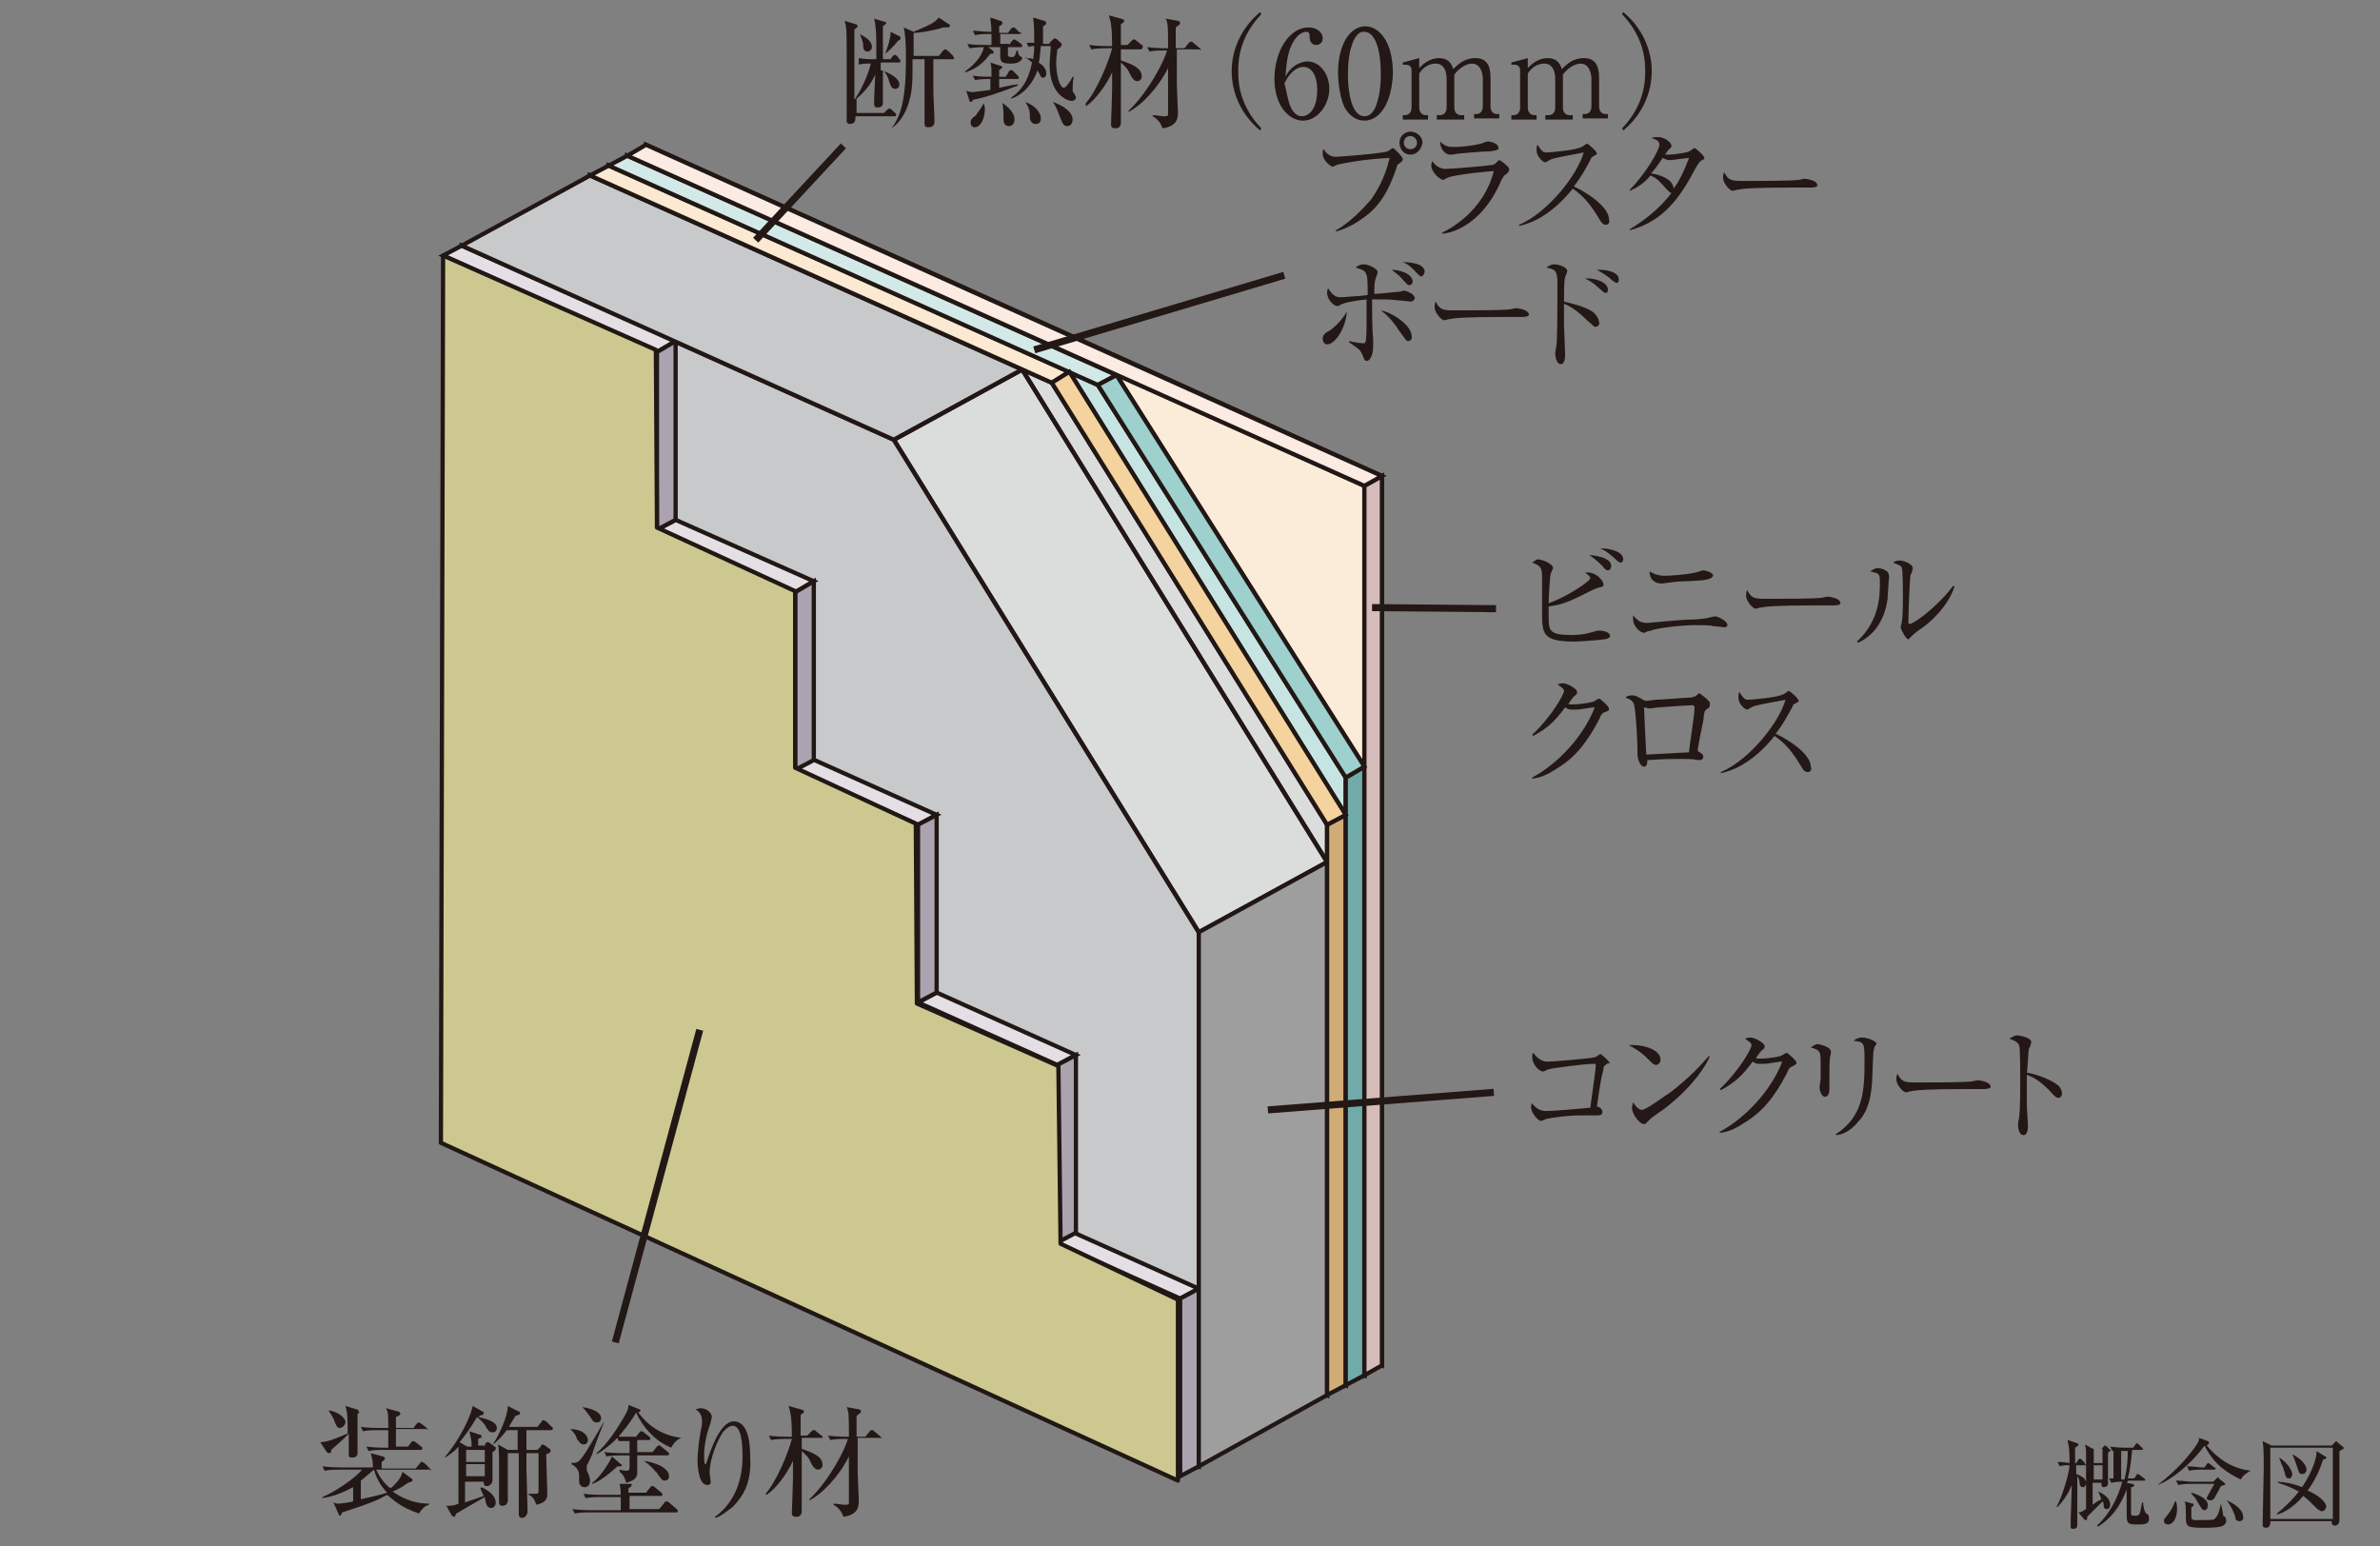 <?xml version="1.0" encoding="utf-8"?>
<!-- Generator: Adobe Illustrator 26.5.0, SVG Export Plug-In . SVG Version: 6.00 Build 0)  -->
<svg version="1.1" xmlns="http://www.w3.org/2000/svg" xmlns:xlink="http://www.w3.org/1999/xlink" x="0px" y="0px"
	 viewBox="0 0 217 141" style="enable-background:new 0 0 217 141;" xml:space="preserve">
<rect x="0" y="0" width="217" height="141" fill="#808080" stroke="none"/>
<style type="text/css">
	.st0{fill:#E99213;}
	.st1{fill:#9E9FA0;}
	.st2{fill:none;stroke:#211714;stroke-width:0.445;}
	.st3{fill:#DBDCDC;}
	.st4{fill:#231815;}
	.st5{fill:none;stroke:#211714;stroke-width:0.4;}
	.st6{fill:#51656F;}
	.st7{fill:#FFFFFF;}
	.st8{fill:#FDFADA;}
	.st9{fill:none;stroke:#211714;stroke-width:0.683;}
	.st10{fill:#211714;}
	.st11{fill:none;stroke:#231815;stroke-width:0.547;}
	.st12{fill:#FFFFFF;stroke:#211714;stroke-width:0.683;}
	.st13{fill:#E4E1D9;}
	.st14{clip-path:url(#SVGID_00000103244956165096156760000009387081464298306729_);}
	.st15{clip-path:url(#SVGID_00000090980572228322121050000014656367455028472753_);}
	.st16{clip-path:url(#SVGID_00000135673135398173845200000008362770682134048679_);fill:none;stroke:#9E9FA0;stroke-width:0.145;}
	.st17{clip-path:url(#SVGID_00000181073189259634568120000006844644030367215792_);}
	.st18{clip-path:url(#SVGID_00000050655383448896145520000004149370447620906679_);fill:none;stroke:#9E9FA0;stroke-width:0.145;}
	.st19{clip-path:url(#SVGID_00000060014937152096654530000009484842307477788329_);}
	.st20{clip-path:url(#SVGID_00000081629334712366136830000005870716416852374444_);fill:none;stroke:#9E9FA0;stroke-width:0.145;}
	.st21{clip-path:url(#SVGID_00000035499460019430884530000007052081109108205443_);}
	.st22{clip-path:url(#SVGID_00000016054041191721804470000016485505811168250047_);fill:none;stroke:#9E9FA0;stroke-width:0.145;}
	.st23{clip-path:url(#SVGID_00000029006996209141189490000012694921641590858418_);}
	.st24{clip-path:url(#SVGID_00000181798341221868851180000008324604642314769816_);fill:none;stroke:#9E9FA0;stroke-width:0.145;}
	.st25{clip-path:url(#SVGID_00000162354283601737920000000009954789286063131829_);}
	.st26{clip-path:url(#SVGID_00000007418617092770224900000014266246499118977941_);fill:none;stroke:#9E9FA0;stroke-width:0.145;}
	.st27{fill:none;stroke:#211714;stroke-width:0.326;}
	.st28{fill:#A34D24;}
	.st29{fill:#C6B887;}
	.st30{fill:none;stroke:#231815;stroke-width:0.572;}
	.st31{fill:none;stroke:#211714;stroke-width:0.488;}
	.st32{fill:#E0C5B7;}
	.st33{fill:none;stroke:#FFFFFF;stroke-width:2.745;stroke-linejoin:round;}
	.st34{fill:#FBEBD9;}
	.st35{fill:none;stroke:#211714;stroke-width:0.387;}
	.st36{fill:#C6E4E2;}
	.st37{fill:#C8C9CA;}
	.st38{fill:#E3DFE5;}
	.st39{fill:#ABA3AF;}
	.st40{fill:none;}
	.st41{fill:#9E9E9F;}
	.st42{fill:#FBE9D1;}
	.st43{fill:#D2E9E7;}
	.st44{fill:#D2AC76;}
	.st45{fill:#70AAA9;}
	.st46{fill:#D5BBBA;}
	.st47{fill:#F5D39E;}
	.st48{fill:#9ED0CE;}
	.st49{fill:#FCEBE2;}
	.st50{fill:none;stroke:#231815;stroke-width:0.644;}
	.st51{fill:none;stroke:#231815;stroke-width:0.456;}
	.st52{fill:#CDC890;stroke:#211714;stroke-width:0.387;stroke-linecap:round;stroke-linejoin:round;}
</style>
<g id="レイヤー_1">
</g>
<g id="レイヤー_2">
</g>
<g id="レイヤー_3">
</g>
<g id="レイヤー_4">
	<g>
		<g>
			<g>
				<path class="st4" d="M190.1,133.6h-0.8v0.8c0.2,0.1,0.9,0.3,0.9,0.8c0,0.2-0.1,0.4-0.3,0.4c-0.2,0-0.3-0.2-0.3-0.5
					c0-0.1-0.1-0.4-0.2-0.5c0,0.7,0,3.8,0,4.4c0,0.2,0,0.4-0.4,0.4c-0.2,0-0.2-0.1-0.2-0.2c0-0.1,0-0.4,0-0.6c0-0.5,0.1-2.7,0.1-3.2
					c-0.2,0.5-0.6,1.3-1.3,2l-0.1,0c0.5-0.9,1.1-2.8,1.2-3.8c-0.5,0-0.6,0-0.9,0.1l-0.2-0.4c0.2,0,0.5,0,1.1,0.1
					c0-1.4-0.1-1.7-0.2-2.1l0.9,0.3c0.1,0,0.1,0.1,0.1,0.1c0,0.1,0,0.1-0.3,0.3v1.4h0.1l0.2-0.3c0.1-0.1,0.1-0.1,0.1-0.1
					c0.1,0,0.1,0,0.2,0.1l0.2,0.2c0.1,0.1,0.1,0.1,0.1,0.2C190.3,133.6,190.2,133.6,190.1,133.6z M192.4,132.3c0,0-0.2,0.1-0.2,0.2
					c0,0.3,0,1,0,1.4c0,0.2,0,1.2,0,1.4c0,0.2-0.2,0.3-0.4,0.3c-0.2,0-0.2-0.2-0.2-0.3v-0.1h-0.8v0.2c0,0.9,0,1,0,1.8
					c0.4-0.3,0.6-0.4,0.8-0.5c-0.1-0.3-0.2-0.5-0.3-0.7l0,0c0.5,0.2,1.1,0.6,1.1,1.2c0,0.2-0.1,0.4-0.3,0.4c-0.2,0-0.3-0.1-0.3-0.4
					c0-0.1,0-0.2-0.1-0.3c-0.2,0.2-1,1-1.4,1.4c0,0.2,0,0.3-0.1,0.3c-0.1,0-0.1,0-0.2-0.1l-0.5-0.6c0.3,0,0.3-0.1,0.7-0.3
					c0-0.8,0-4.7,0-5.2c0-0.1,0-0.3-0.1-0.7l0.7,0.4h0.8l0.2-0.2c0.1-0.1,0.1-0.1,0.1-0.1s0.1,0,0.2,0.1l0.3,0.3
					c0,0,0.1,0.1,0.1,0.1C192.5,132.2,192.5,132.2,192.4,132.3z M191.7,132.1h-0.8v1.3h0.8V132.1z M191.7,133.6h-0.8v1.3h0.8V133.6z
					 M195.7,138.9c-0.2,0.1-0.4,0.1-0.8,0.1c-1,0-1-0.1-1-1.2c0-0.3,0-1.5,0-2c-0.9,2.4-2.2,3.1-2.6,3.4l-0.1-0.1
					c1.1-1,1.9-2.5,2.3-4c-0.1,0-0.6,0-1,0.1l-0.2-0.4c0.2,0,0.3,0,0.4,0v-2.5c0,0-0.1,0-0.1,0l-0.2-0.4c0.6,0.1,1.3,0.1,1.4,0.1
					h0.7l0.2-0.3c0.1-0.1,0.1-0.1,0.1-0.1c0.1,0,0.1,0,0.2,0.1l0.3,0.3c0,0,0.1,0.1,0.1,0.1c0,0.1-0.1,0.1-0.1,0.1h-0.9
					c-0.1,1.1-0.2,1.9-0.4,2.6h0.6l0.2-0.3c0-0.1,0.1-0.1,0.1-0.1s0.1,0,0.2,0.1l0.4,0.3c0.1,0.1,0.1,0.1,0.1,0.1
					c0,0.1,0,0.1-0.1,0.1h-1.5c0,0.1,0,0.1-0.1,0.2l0.5,0.1c0.1,0,0.2,0.1,0.2,0.1c0,0.1-0.1,0.2-0.3,0.2c0,1.1,0,2.1,0,2.4
					c0,0.2,0.1,0.2,0.3,0.2c0.5,0,0.5,0,0.7-1.2l0.1,0c0,0.2,0.1,0.9,0.3,1c0.1,0.1,0.2,0.1,0.2,0.2
					C196,138.6,195.9,138.8,195.7,138.9z M193.8,132.3c-0.1,0-0.3,0-0.4,0v2.6h0.3c0.1-0.4,0.3-1.2,0.3-2.6H193.8z"/>
				<path class="st4" d="M204.3,134.9c-1.2-0.6-2.4-1.3-3.3-3.1c-1.2,1.7-3.1,3.2-4.3,3.6l0,0c0.7-0.5,2.4-1.9,3.6-3.7
					c0.2-0.3,0.2-0.4,0.2-0.6l0.8,0.3c0.1,0,0.1,0.1,0.1,0.2c0,0.1-0.1,0.1-0.2,0.2c1,1.2,2.3,2.1,4,2.3v0
					C204.9,134.3,204.6,134.4,204.3,134.9z M197.7,139c-0.2,0-0.4-0.1-0.4-0.3c0-0.2,0.1-0.3,0.2-0.4c0.4-0.5,0.6-0.8,0.8-1.4h0.1
					c0.1,0.3,0.1,0.5,0.1,0.8C198.4,139,197.7,139,197.7,139z M202.5,135.5c-0.1,0.2-0.5,0.9-0.6,1.1c-0.1,0.1-0.2,0.2-0.3,0.2
					c-0.1,0-0.4,0-0.4-0.2c0-0.1,0.6-1.1,0.7-1.3h-2.2c-0.2,0-0.6,0-1.1,0.1l-0.2-0.4c0.6,0,1.1,0.1,1.4,0.1h2l0.3-0.3
					c0,0,0.1-0.1,0.1-0.1c0,0,0.1,0,0.1,0.1l0.5,0.4c0,0,0.1,0.1,0.1,0.1C202.9,135.4,202.8,135.4,202.5,135.5z M202.7,139.1
					c-0.3,0.2-1.3,0.2-1.8,0.2c-1.5,0-1.6-0.1-1.6-1c0-0.7,0-1.1-0.1-1.4l0.7,0.2c0.1,0,0.1,0,0.1,0.1c0,0,0,0.2-0.2,0.2
					c0,0.1,0,0.7,0,0.7c0,0.4,0,0.5,0.4,0.5c1.6,0,1.7,0,1.8-0.2c0.2-0.2,0.3-0.4,0.5-1.3h0c0.2,0.9,0.2,1,0.2,1.1
					c0,0,0.1,0.1,0.2,0.1c0,0,0,0,0,0.1C203.1,138.7,202.9,139,202.7,139.1z M201.9,134h-1.2c-0.2,0-0.7,0-1.1,0.1l-0.2-0.4
					c0.6,0,1.1,0.1,1.4,0.1h0.2l0.2-0.3c0.1-0.1,0.1-0.1,0.1-0.1c0.1,0,0.1,0,0.2,0.1l0.4,0.3c0.1,0,0.1,0.1,0.1,0.1
					C202,134,201.9,134,201.9,134z M201,137.7c-0.2,0-0.3-0.2-0.6-0.7c-0.2-0.4-0.4-0.6-0.6-0.8l0-0.1c0.4,0.1,1.5,0.5,1.5,1.1
					C201.3,137.5,201.2,137.7,201,137.7z M204.2,138.7c-0.3,0-0.4-0.2-0.4-0.4c0-0.1-0.4-1.1-0.8-1.5l0,0c1,0.4,1.5,1,1.5,1.4
					C204.6,138.4,204.5,138.7,204.2,138.7z"/>
				<path class="st4" d="M212.6,131.8l0.3-0.3c0,0,0.1-0.1,0.1-0.1c0,0,0.1,0,0.1,0.1l0.5,0.4c0,0,0.1,0.1,0.1,0.1
					c0,0.1,0,0.1-0.4,0.3c0,0.5,0,3.1,0,3.1c0,0.8,0,3,0,3.2c0,0.5-0.4,0.5-0.4,0.5c-0.3,0-0.3-0.2-0.3-0.4H207c0,0.2,0,0.6-0.4,0.6
					c-0.2,0-0.3-0.1-0.3-0.2c0-0.8,0.1-4.5,0.1-5.2c0-1.1,0-1.9-0.1-2.5l0.8,0.4H212.6z M207,132v6.5h5.7V132H207z M212,132.8
					c0.1,0,0.1,0.1,0.1,0.1c0,0.1-0.2,0.2-0.3,0.2c-0.3,1-0.8,2-1.4,2.8c0.9,0.4,1.7,1,1.7,1.5c0,0-0.1,0.4-0.4,0.4
					c-0.1,0-0.2-0.1-0.4-0.2c-0.8-0.8-0.9-0.9-1.3-1.2c-1,1.2-2,1.6-2.4,1.7l0-0.1c1-0.8,1.6-1.5,2-2c-0.7-0.4-1.3-0.6-1.9-0.8v-0.1
					c1.3,0.1,1.9,0.4,2.2,0.5c1-1.5,1.4-2.9,1.3-3.3L212,132.8z M207.8,132.9c1,0.6,1.2,1.4,1.2,1.5c0,0.2-0.1,0.4-0.3,0.4
					c-0.3,0-0.3-0.2-0.5-0.9C208.1,133.7,207.9,133.2,207.8,132.9L207.8,132.9z M209,132.6c1,0.5,1.3,1.1,1.3,1.4c0,0,0,0.4-0.4,0.4
					c-0.3,0-0.3-0.2-0.4-0.5C209.4,133.7,209.3,133.2,209,132.6L209,132.6z"/>
			</g>
		</g>
		<g>
			<g>
				<polygon class="st34" points="104.4,35.3 57.2,14.2 57.2,95.2 124.4,125.4 124.4,75.5 124.4,66.5 124.4,44.3 				"/>
				<polygon class="st35" points="104.4,35.3 57.2,14.2 57.2,95.2 124.4,125.4 124.4,75.5 124.4,66.5 124.4,44.3 				"/>
				<polygon class="st36" points="100.1,35.1 55.5,15.1 55.5,96.2 122.7,126.3 122.7,70.9 				"/>
				<polygon class="st35" points="100.1,35.1 55.5,15.1 55.5,96.2 122.7,126.3 122.7,70.9 				"/>
				<polygon class="st35" points="106.1,34.4 58.9,13.2 58.9,94.3 126,124.5 126,74.6 126,65.6 126,43.4 				"/>
				<polygon class="st35" points="97.5,33.9 55.5,15.1 55.5,96.2 122.7,126.3 122.7,74.3 				"/>
				<polygon class="st35" points="101.8,34.2 57.2,14.2 57.2,95.2 124.4,125.4 124.4,69.9 				"/>
				<polygon class="st3" points="95.9,34.9 53.8,16 53.8,97.1 121,127.2 121,75.2 				"/>
				<polygon class="st35" points="95.9,34.9 53.8,16 53.8,97.1 121,127.2 121,75.2 				"/>
				<polygon class="st35" points="93.2,33.7 53.8,16 53.8,97.1 121,127.2 121,78.6 				"/>
				<polygon class="st37" points="81.5,40.1 42.1,22.4 42.1,103.5 109.3,133.7 109.3,85 				"/>
				<polygon class="st35" points="81.5,40.1 42.1,22.4 42.1,103.5 109.3,133.7 109.3,85 				"/>
				<polygon class="st38" points="107.6,118.4 109.3,117.5 96.6,111.8 94.9,112.7 				"/>
				<polygon class="st35" points="107.6,118.4 109.3,117.5 96.6,111.8 94.9,112.7 				"/>
				<polygon class="st39" points="109.3,117.5 109.3,133.7 107.6,134.6 107.6,118.4 				"/>
				<polygon class="st35" points="109.3,117.5 109.3,133.7 107.6,134.6 107.6,118.4 				"/>
				<polygon class="st38" points="96.4,97.1 98.1,96.2 85.4,90.5 83.7,91.4 				"/>
				<polygon class="st35" points="96.4,97.1 98.1,96.2 85.4,90.5 83.7,91.4 				"/>
				<polygon class="st39" points="98.1,96.2 98.1,112.4 96.4,113.3 96.4,97.1 				"/>
				<polygon class="st35" points="98.1,96.2 98.1,112.4 96.4,113.3 96.4,97.1 				"/>
				<polygon class="st38" points="83.7,75.2 85.4,74.3 72.7,68.6 71.1,69.5 				"/>
				<polygon class="st35" points="83.7,75.2 85.4,74.3 72.7,68.6 71.1,69.5 				"/>
				<polygon class="st39" points="85.4,74.3 85.4,90.5 83.7,91.4 83.7,75.2 				"/>
				<polygon class="st35" points="85.4,74.3 85.4,90.5 83.7,91.4 83.7,75.2 				"/>
				<polygon class="st38" points="59.9,32.1 61.6,31.1 42.1,22.4 40.4,23.3 				"/>
				<polygon class="st35" points="59.9,32.1 61.6,31.1 42.1,22.4 40.4,23.3 				"/>
				<polygon class="st38" points="72.5,54 74.2,53 61.6,47.4 59.9,48.3 				"/>
				<polygon class="st35" points="72.5,54 74.2,53 61.6,47.4 59.9,48.3 				"/>
				<polygon class="st39" points="61.6,31.1 61.6,47.4 59.9,48.3 59.9,32.1 				"/>
				<polygon class="st35" points="61.6,31.1 61.6,47.4 59.9,48.3 59.9,32.1 				"/>
				<polygon class="st39" points="74.2,53 74.2,69.3 72.5,70.2 72.5,54 				"/>
				<polygon class="st35" points="74.2,53 74.2,69.3 72.5,70.2 72.5,54 				"/>
				<polygon class="st37" points="81.5,40.1 93.2,33.7 53.8,16 42.1,22.4 				"/>
				<polygon class="st35" points="81.5,40.1 93.2,33.7 53.8,16 42.1,22.4 				"/>
				<g>
					<polygon class="st40" points="81.5,40.1 109.3,85 121,78.6 93.2,33.7 					"/>
				</g>
				<polygon class="st35" points="121,78.6 93.2,33.7 81.5,40.1 109.3,85 				"/>
				<polygon class="st41" points="121,127.2 121,78.6 109.3,85 109.3,133.7 				"/>
				<polygon class="st35" points="121,127.2 121,78.6 109.3,85 109.3,133.7 				"/>
				<polygon class="st42" points="95.9,34.9 97.5,33.9 55.5,15.1 53.8,16 				"/>
				<polygon class="st35" points="95.9,34.9 97.5,33.9 55.5,15.1 53.8,16 				"/>
				<polygon class="st43" points="100.1,35.1 101.8,34.2 57.2,14.2 55.5,15.1 				"/>
				<polygon class="st35" points="100.1,35.1 101.8,34.2 57.2,14.2 55.5,15.1 				"/>
				<polygon class="st44" points="122.7,74.3 122.7,126.3 121,127.2 121,75.2 				"/>
				<polygon class="st35" points="122.7,74.3 122.7,126.3 121,127.2 121,75.2 				"/>
				<polygon class="st45" points="124.4,69.9 124.4,125.4 122.7,126.3 122.7,70.9 				"/>
				<polygon class="st35" points="124.4,69.9 124.4,125.4 122.7,126.3 122.7,70.9 				"/>
				<polygon class="st46" points="126,43.4 126,124.5 124.4,125.4 124.4,44.3 				"/>
				<polygon class="st35" points="126,43.4 126,124.5 124.4,125.4 124.4,44.3 				"/>
				<polygon class="st47" points="121,75.2 122.7,74.3 97.5,33.9 95.9,34.9 				"/>
				<polygon class="st35" points="121,75.2 122.7,74.3 97.5,33.9 95.9,34.9 				"/>
				<polygon class="st48" points="122.7,70.9 124.4,69.9 101.8,34.2 100.1,35.1 				"/>
				<polygon class="st35" points="122.7,70.9 124.4,69.9 101.8,34.2 100.1,35.1 				"/>
				<polygon class="st49" points="124.4,44.3 126,43.4 58.9,13.2 57.2,14.2 				"/>
				<polygon class="st35" points="124.4,44.3 126,43.4 58.9,13.2 57.2,14.2 				"/>
				<line class="st50" x1="136.4" y1="55.5" x2="125.1" y2="55.4"/>
				<line class="st50" x1="94.3" y1="31.9" x2="117.1" y2="25.1"/>
				<line class="st50" x1="68.9" y1="21.9" x2="76.9" y2="13.3"/>
				<line class="st50" x1="115.6" y1="101.2" x2="136.2" y2="99.6"/>
			</g>
			<g>
				<g>
					<path class="st4" d="M78.3,5.3c0.6,0.1,0.9,0.1,1.6,0.1c0-0.2,0-0.6,0-1.2c0-0.8,0-1.7-0.2-2.5l1,0.3c0.1,0,0.1,0.1,0.1,0.1
						c0,0.1-0.2,0.2-0.3,0.3c0,0.2,0,0.6,0,1.1c0,0.8,0,1.2,0,1.9h0.7l0.2-0.3c0,0,0.1-0.1,0.2-0.1c0.1,0,0.1,0.1,0.2,0.1L82,5.4
						c0.1,0,0.1,0.1,0.1,0.2c0,0.1-0.1,0.1-0.2,0.1h-1.6v0.7C81.3,6.7,82,7.2,82,7.7c0,0.3-0.2,0.4-0.4,0.4c-0.3,0-0.4-0.3-0.5-0.6
						c-0.2-0.7-0.4-0.9-0.6-1.1c0,0.6,0,2.5,0,3c0,0.3-0.2,0.4-0.5,0.4c-0.2,0-0.3-0.1-0.3-0.3c0-0.1,0-0.4,0-0.4
						c0-0.4,0.1-2,0.1-2.3c-0.4,0.9-0.9,1.5-1.7,2.2l0,0l0,1.3h2.5l0.3-0.3c0.1-0.1,0.1-0.1,0.2-0.1c0.1,0,0.2,0.1,0.2,0.1l0.3,0.3
						c0.1,0,0.1,0.1,0.1,0.2c0,0.1-0.1,0.1-0.2,0.1h-3.5c0,0.3,0,0.7-0.5,0.7c-0.3,0-0.3-0.2-0.3-0.3c0-0.1,0-0.5,0-0.6
						c0-2,0-3.6,0-4.5c0-3.3,0-3.4-0.2-4l1,0.3c0.1,0,0.2,0.1,0.2,0.2c0,0.1-0.1,0.1-0.3,0.3c0,0.6,0,3.3,0,3.9c0,0.1,0,0.3,0,2.5
						c0.6-0.8,1.3-2.4,1.5-3.3c-0.6,0-0.8,0-1.1,0.1L78.3,5.3z M78.4,3.1c0.5,0.3,1.1,0.6,1.1,1.2c0,0.2-0.2,0.4-0.4,0.4
						c-0.4,0-0.4-0.4-0.4-0.6C78.7,3.8,78.5,3.4,78.4,3.1L78.4,3.1z M82,3.3c0.1,0,0.1,0.1,0.1,0.2c0,0.1-0.1,0.2-0.2,0.2
						c-0.5,0.6-0.8,0.9-1.2,1.2l0,0c0.2-0.5,0.4-1.1,0.4-1.3c0.1-0.2,0.1-0.5,0.1-0.7L82,3.3z M86.5,2.2c0.1,0,0.1,0.1,0.1,0.2
						c0,0.1-0.1,0.1-0.6,0.1c-0.9,0.3-2.2,0.5-2.7,0.5c0,0.3,0,1.8,0,2.1h2.3L86,4.6c0.1-0.1,0.1-0.1,0.2-0.1c0.1,0,0.1,0.1,0.2,0.1
						l0.5,0.5C86.9,5.2,87,5.2,87,5.3c0,0.1-0.1,0.1-0.2,0.1h-1.7c0,0.5,0,2.6,0,3c0.1,2.3,0.1,2.4,0.1,2.6c0,0.4-0.1,0.6-0.6,0.6
						c-0.3,0-0.3-0.2-0.3-0.3c0-0.4,0-2.4,0-2.9c0-0.3,0-2.6,0-3h-1.1c0,1.9,0,2.1-0.1,2.9c-0.2,1.3-0.7,2.6-1.8,3.4l0,0
						c0.6-0.9,1.3-1.9,1.3-6.3c0-0.9,0-2-0.2-2.9l0.9,0.4c1.4-0.6,1.9-0.8,2.3-1.3L86.5,2.2z"/>
					<path class="st4" d="M92,4.1l0.3-0.4c0.1-0.1,0.1-0.1,0.2-0.1c0.1,0,0.1,0.1,0.2,0.1L93.1,4c0.1,0.1,0.1,0.1,0.1,0.2
						c0,0.1-0.1,0.1-0.2,0.1h-1.1c0,0.2,0,0.7,0,0.7c0,0.2,0.2,0.2,0.3,0.2c0.3,0,0.3,0,0.5-0.6h0.1c0,0.2,0.1,0.5,0.2,0.5
						c0.1,0.1,0.2,0.1,0.2,0.2c0,0.1-0.2,0.5-1,0.5c-0.9,0-1-0.2-1-0.7V4.3h-1.1l0.4,0.3c0,0,0.1,0.1,0.1,0.2c0,0.1-0.1,0.1-0.3,0.1
						c-0.4,0.5-1,1.3-2.3,1.7L88,6.5c0.3-0.2,1.5-1.1,1.7-2.2c-0.2,0-0.8,0-1.3,0.1L88.2,4c0.6,0.1,1.1,0.1,1.7,0.1h0.5V3.1h-0.2
						c-0.2,0-0.8,0-1.3,0.1l-0.2-0.4c0.4,0,0.9,0.1,1.7,0.1c0-0.6-0.1-0.9-0.1-1.3l0.9,0.3c0.1,0,0.2,0.1,0.2,0.2s-0.1,0.2-0.3,0.3
						v0.6h0.8l0.3-0.4c0,0,0.1-0.1,0.2-0.1c0.1,0,0.2,0.1,0.2,0.1l0.4,0.4C93,2.9,93.1,2.9,93.1,3c0,0.1-0.1,0.1-0.2,0.1h-1.7v0.9
						H92z M90.2,7.2c-0.2,0-0.8,0-1.3,0.1l-0.2-0.4c0.7,0.1,1.2,0.1,1.7,0.1c0-0.8,0-1-0.1-1.3l0.9,0.3c0.1,0,0.2,0.1,0.2,0.1
						c0,0,0,0.1-0.3,0.3v0.6h0.6L92,6.5c0-0.1,0.1-0.1,0.2-0.1c0.1,0,0.1,0,0.2,0.1l0.4,0.4c0,0,0.1,0.1,0.1,0.2
						c0,0.1-0.1,0.1-0.2,0.1h-1.6V8c1-0.2,1.4-0.3,1.7-0.3l0,0.1c-1.8,0.7-3,1.1-4.1,1.3c0,0.1-0.1,0.2-0.2,0.2
						c-0.1,0-0.1-0.1-0.1-0.1l-0.3-0.9c0.2,0,0.3,0.1,0.5,0.1c0.2,0,0.9-0.1,1.7-0.2V7.2H90.2z M89.7,9.4c0,0.1,0.1,0.3,0.1,0.5
						c0,0.9-0.4,1.7-0.9,1.7c-0.3,0-0.4-0.2-0.4-0.4c0-0.3,0.1-0.4,0.5-0.7C89,10.4,89.4,10,89.7,9.4L89.7,9.4z M91.4,9.4
						c1.1,0.7,1.1,1.4,1.1,1.5c0,0.2-0.1,0.6-0.5,0.6c-0.5,0-0.5-0.5-0.5-0.6C91.5,10.2,91.5,10.1,91.4,9.4L91.4,9.4z M95.7,3.9
						L96,3.6c0,0,0.1-0.1,0.2-0.1c0.1,0,0.1,0.1,0.2,0.1l0.3,0.3c0.1,0,0.1,0.1,0.1,0.2c0,0.1-0.1,0.2-0.4,0.4
						c0,0.3-0.1,0.6-0.1,1.2C96.3,6.8,96.6,8,97,8c0.2,0,0.6-0.6,0.8-1l0.1,0c-0.1,0.4-0.1,1.1-0.1,1.2c0,0.1,0,0.2,0.2,0.4
						c0,0.1,0.1,0.2,0.1,0.3c0,0.1-0.1,0.3-0.4,0.3c-0.3,0-2-0.5-2-3.3c0-0.6,0.1-1.1,0.1-1.7h-0.9c-0.1,0.9-0.1,1.3-0.2,1.5
						c0.3,0.2,0.7,0.5,0.7,1c0,0.3-0.2,0.4-0.3,0.4c-0.1,0-0.2-0.1-0.3-0.3c0-0.1-0.2-0.3-0.2-0.4c-0.1,0.3-0.7,2-2.4,2.6l0-0.1
						c1.3-0.9,1.7-2.2,1.9-3.2c-0.2-0.2-0.4-0.3-0.6-0.5V5.3c0.3,0,0.5,0,0.7,0.1c0-0.2,0.1-0.6,0.1-1.2c-0.2,0-0.4,0-0.5,0.1
						l-0.2-0.4c0.2,0,0.3,0,0.7,0c0-0.7,0-1.6-0.1-2.3l1,0.3c0.1,0,0.2,0.1,0.2,0.2c0,0.1-0.1,0.2-0.3,0.3c0,0.5,0,0.9,0,1.6h0.3
						H95.7z M93.5,9.3c0.8,0.3,1.4,0.9,1.4,1.5c0,0.4-0.2,0.5-0.5,0.5c-0.2,0-0.4-0.1-0.5-0.5C93.9,10.1,93.9,10,93.5,9.3L93.5,9.3z
						 M96,9.3c0.9,0.3,1.8,0.9,1.8,1.6c0,0.2-0.1,0.6-0.5,0.6c-0.3,0-0.4-0.2-0.6-0.7C96.5,10.3,96.3,9.7,96,9.3L96,9.3z"/>
					<path class="st4" d="M104,4.5h-1.8v1c1.1,0.4,1.9,0.7,1.9,1.5c0,0.2-0.2,0.4-0.4,0.4c-0.3,0-0.5-0.3-0.7-0.7
						c-0.2-0.5-0.5-0.7-0.8-1v2.3c0,0.9,0,2.2,0,3.1c0,0.2,0,0.6-0.5,0.6c-0.4,0-0.4-0.2-0.4-0.4c0,0,0.1-2.6,0.1-3.1
						c0-0.5,0-1.1,0-1.6c-0.5,1.1-1.5,2.5-2.4,3.1L99,9.4c1-1.1,2.1-3.8,2.4-5h-0.6c-0.2,0-0.8,0-1.3,0.1l-0.2-0.4
						c0.7,0.1,1.4,0.1,1.7,0.1h0.4c0-1.6-0.1-2.2-0.3-2.8l1.1,0.3c0.3,0.1,0.3,0.1,0.3,0.2c0,0.1-0.1,0.2-0.3,0.3c0,0.3,0,1.7,0,1.9
						h0.6l0.4-0.4c0.1-0.1,0.1-0.1,0.2-0.1c0.1,0,0.1,0,0.2,0.1l0.5,0.4c0.1,0,0.1,0.1,0.1,0.2C104.1,4.5,104.1,4.5,104,4.5z
						 M109.3,4.5h-2c0,2.2,0,2.5,0,3.2c0,0.4,0.1,2.1,0.1,2.5c0,0.5,0,1.3-1.4,1.5c-0.1-0.2-0.2-0.7-0.9-1.1v-0.1
						c0.3,0,0.8,0.1,1,0.1c0.3,0,0.4,0,0.4-0.2c0-0.2,0-1.4,0-1.6c0-0.7,0-1.4,0-2.6c-0.9,1.8-2.4,3.4-3.6,4l0-0.1
						c1.8-1.7,3.3-4.6,3.5-5.5h-0.3c-0.3,0-0.8,0-1.3,0.1l-0.2-0.4c0.8,0.1,1.6,0.1,1.7,0.1h0.2c0-2,0-2.2-0.2-2.7l1.1,0.2
						c0.1,0,0.2,0.1,0.2,0.2c0,0.1,0,0.1-0.4,0.4c0,0.3,0,1.6,0,1.9h0.8l0.4-0.5c0.1-0.1,0.1-0.1,0.2-0.1c0.1,0,0.1,0,0.2,0.1
						l0.6,0.5c0,0,0.1,0.1,0.1,0.2C109.4,4.5,109.3,4.5,109.3,4.5z"/>
					<path class="st4" d="M114.9,11.9c-1.7-1.4-2.6-3.4-2.6-5.4s0.9-4,2.6-5.4l0.1,0.2c-2.1,2.2-2.1,4.4-2.1,5.2c0,0.8,0,3,2.1,5.2
						L114.9,11.9z"/>
					<path class="st4" d="M118.2,5.9c0.2-0.1,0.6-0.3,1-0.3c1.1,0,2,1.1,2,2.5c0,1.5-1.1,2.9-2.4,2.9c-1.3,0-2.6-1.4-2.6-3.8
						c0-2.6,1.4-4.7,3.1-4.7c0.7,0,1.3,0.4,1.3,1c0,0.4-0.3,0.6-0.6,0.6c-0.2,0-0.6-0.1-0.6-0.8c0-0.2,0-0.4-0.3-0.4
						s-0.6,0.2-0.8,0.4c-1,1.1-1,2.7-1.1,3.7C117.4,6.6,117.7,6.2,118.2,5.9z M117.8,10c0.2,0.3,0.5,0.6,0.9,0.6
						c0.6,0,1.4-0.6,1.4-2.4c0-0.5-0.1-2.1-1.3-2.1c-0.4,0-1.1,0.3-1.7,1.5C117.3,8.2,117.4,9.3,117.8,10z"/>
					<path class="st4" d="M124.4,11c-0.8,0-1.4-0.5-1.8-1.2C122.2,9,122,7.6,122,6.6c0-2.4,1-4.2,2.5-4.2c1.1,0,2.5,1.2,2.5,4.3
						C126.9,9.4,125.8,11,124.4,11z M123.2,4.3c-0.2,0.6-0.3,1.5-0.3,2.4c0,2.5,0.6,3.9,1.5,3.9c0.8,0,1.1-1,1.2-1.4
						c0.2-0.6,0.3-1.5,0.3-2.4c0-2.5-0.6-3.9-1.5-3.9C123.7,2.8,123.3,3.9,123.2,4.3z"/>
					<path class="st4" d="M129.4,5.3v0.9c0.3-0.3,0.9-0.9,1.8-0.9c1,0,1.2,0.7,1.3,1c0.4-0.4,1-1,2-1c1,0,1.4,0.6,1.4,1.8v2.6
						c0,0.4,0.2,0.7,0.6,0.7h0.2v0.4h-2.3v-0.4h0.2c0.4,0,0.6-0.3,0.6-0.7V7.2c0-0.3-0.1-1.4-1-1.4c-0.3,0-1,0.2-1.6,1
						c0,0.1,0,0.2,0,0.4v2.6c0,0.5,0.3,0.7,0.6,0.7h0.3v0.4H131v-0.4h0.3c0.3,0,0.6-0.2,0.6-0.7V7.2c0-0.2,0-1.4-1-1.4
						c-0.3,0-1,0.1-1.5,0.9v3.1c0,0.5,0.3,0.7,0.6,0.7h0.2v0.4h-2.3v-0.4h0.2c0.3,0,0.6-0.2,0.6-0.7V6.4c0-0.3-0.2-0.5-0.5-0.5
						c-0.1,0-0.2,0-0.3,0l0-0.2L129.4,5.3z"/>
					<path class="st4" d="M139.3,5.3v0.9c0.3-0.3,0.9-0.9,1.8-0.9c1,0,1.2,0.7,1.3,1c0.4-0.4,1-1,2-1c1,0,1.4,0.6,1.4,1.8v2.6
						c0,0.4,0.2,0.7,0.6,0.7h0.2v0.4h-2.3v-0.4h0.2c0.4,0,0.6-0.3,0.6-0.7V7.2c0-0.3-0.1-1.4-1-1.4c-0.3,0-1,0.2-1.6,1
						c0,0.1,0,0.2,0,0.4v2.6c0,0.5,0.3,0.7,0.6,0.7h0.3v0.4h-2.5v-0.4h0.3c0.3,0,0.6-0.2,0.6-0.7V7.2c0-0.2,0-1.4-1-1.4
						c-0.3,0-1,0.1-1.5,0.9v3.1c0,0.5,0.3,0.7,0.6,0.7h0.2v0.4h-2.3v-0.4h0.2c0.3,0,0.6-0.2,0.6-0.7V6.4c0-0.3-0.2-0.5-0.5-0.5
						c-0.1,0-0.2,0-0.3,0l0-0.2L139.3,5.3z"/>
					<path class="st4" d="M148,11.9l-0.1-0.2c2.1-2.2,2.1-4.4,2.1-5.2c0-0.8,0-3-2.1-5.2l0.1-0.2c1.7,1.4,2.6,3.4,2.6,5.4
						S149.7,10.5,148,11.9z"/>
				</g>
			</g>
			<g>
				<g>
					<path class="st4" d="M127.6,14.9c-0.2,0.1-0.2,0.1-0.3,0.5c-0.7,2-1.4,3.1-2.4,4c-0.6,0.5-1.8,1.4-3.1,1.7l0-0.1
						c1.3-0.7,2.6-2.1,3.2-2.8c0.5-0.7,1.3-2,1.7-3.8c-2.3,0.1-4.3,0.5-4.7,0.6c-0.1,0-0.4,0.2-0.5,0.2c-0.1,0-0.9-0.5-0.9-1.2
						c0-0.2,0-0.3,0.1-0.4c0.2,0.4,0.6,0.7,1.1,0.7c0.2,0,4.2-0.3,4.7-0.5c0.1,0,0.4-0.3,0.5-0.3c0.1,0,0.9,0.8,0.9,1
						C127.9,14.7,127.8,14.7,127.6,14.9z M128.6,14.1c-0.6,0-1-0.5-1-1.1c0-0.6,0.5-1,1-1c0.6,0,1.1,0.5,1.1,1
						C129.6,13.6,129.2,14.1,128.6,14.1z M128.6,12.4c-0.4,0-0.6,0.3-0.6,0.6c0,0.4,0.3,0.6,0.6,0.6c0.4,0,0.6-0.3,0.6-0.6
						C129.2,12.7,128.9,12.4,128.6,12.4z"/>
					<path class="st4" d="M137.3,15.9c-0.2,0.1-0.2,0.2-0.4,0.5c-1.8,4.3-4.8,4.9-5.4,4.9l0-0.1c0.7-0.3,3.8-2,4.7-5.6
						c-0.3,0-3.5,0.3-4.2,0.6c-0.1,0-0.3,0.2-0.4,0.2c-0.3,0-1.1-0.7-1.1-1.3c0-0.1,0-0.2,0.1-0.4c0.2,0.3,0.6,0.7,1.2,0.7
						c0.5,0,4.3-0.3,4.4-0.4c0.1,0,0.4-0.4,0.5-0.4c0.1,0,0.9,0.6,0.9,0.8C137.6,15.7,137.4,15.8,137.3,15.9z M135.9,13.8
						c-0.9,0-2.7,0.2-2.9,0.2c-0.5,0.1-0.6,0.1-0.8,0.1c-0.4,0-0.9-0.5-0.9-1.2c0.5,0.5,0.8,0.5,1.4,0.5c0.7,0,2.2-0.2,2.6-0.4
						c0.2-0.1,0.3-0.1,0.4-0.1c0.2,0,0.9,0.2,0.9,0.5C136.7,13.6,136.6,13.7,135.9,13.8z"/>
					<path class="st4" d="M146.4,20.5c-0.2,0-0.4-0.2-0.5-0.4c-0.9-1.5-1.5-2.2-2.5-2.9c-2,2.5-3.9,3.2-4.9,3.4l0-0.1
						c2.6-1.1,5.3-4.5,5.9-6.6c-0.4,0.1-2.3,0.4-2.9,0.6c-0.1,0-0.5,0.3-0.6,0.3c-0.2,0-0.8-0.5-0.8-1.1c0-0.2,0-0.4,0.1-0.5
						c0.4,0.7,0.6,0.7,0.8,0.7c0.3,0,2.7-0.2,3.2-0.5c0.1,0,0.4-0.3,0.5-0.3c0.1,0,0.9,0.7,0.9,0.9c0,0.1-0.1,0.1-0.4,0.3
						c-0.1,0-0.1,0.1-0.2,0.3c-0.5,0.9-0.8,1.5-1.5,2.4c1.3,0.6,3.2,1.9,3.2,3C146.8,20.2,146.7,20.5,146.4,20.5z"/>
					<path class="st4" d="M155.2,14.6c-0.2,0.1-0.3,0.2-0.7,0.9c-1.7,3.3-3.4,4.8-5.9,5.5l0-0.1c1.5-0.9,2.8-2,3.8-3.3
						c-0.1,0-0.2-0.1-0.4-0.3c-0.8-0.9-0.9-1-1.5-1.3c-0.6,0.7-1.2,1.1-1.9,1.4l0-0.1c1.4-1.4,2.7-3.6,2.7-4.1
						c0-0.4-0.4-0.5-0.7-0.6c0.1-0.1,0.3-0.1,0.6-0.1c0.6,0,1.2,0.5,1.2,0.8c0,0.1,0,0.1-0.3,0.4c-0.1,0.1-0.2,0.3-0.3,0.4
						c0.1,0,0.2,0,0.4,0c0.5,0,1.7-0.2,1.8-0.3c0.1,0,0.4-0.3,0.5-0.3c0.1,0,0.9,0.7,0.9,0.9C155.4,14.5,155.4,14.5,155.2,14.6z
						 M152.2,14.6c-0.1,0-0.2,0-0.6-0.2c-0.6,0.9-1,1.4-1.1,1.4c0.6,0.1,2,0.4,2.1,1.4c0.3-0.4,0.8-1.2,1.4-2.8
						C153.8,14.4,152.5,14.6,152.2,14.6z"/>
					<path class="st4" d="M165,17.1c-0.1,0-0.4,0-0.4,0c-0.4,0-0.5,0-1.3,0c-3.4,0-4.4,0.1-4.9,0.2c0,0-0.4,0.1-0.4,0.1
						c-0.3,0-0.9-0.7-0.9-1.2c0-0.1,0-0.3,0.1-0.5c0.4,0.8,0.7,0.8,1.9,0.8c0.8,0,4.4,0,4.9-0.1c0.1,0,0.4-0.1,0.5-0.1
						s1.2,0.1,1.2,0.6C165.7,17.1,165.2,17.1,165,17.1z"/>
					<path class="st4" d="M121,31.4c-0.2,0-0.4-0.2-0.4-0.5c0-0.4,0.3-0.6,0.7-0.8c0.7-0.5,1.3-1.3,1.5-1.7
						C122.7,30,121.7,31.4,121,31.4z M128.6,27.5c-0.1,0-0.8-0.1-0.9-0.1c-0.3,0-0.8-0.1-1.4-0.1c-0.6,0-0.9,0-1.2,0
						c0,0.9,0,2.7,0.1,3.6c0,0.1,0,0.7,0,0.7c0,0.3-0.1,1.3-0.6,1.3c-0.2,0-0.2-0.1-0.4-0.6c-0.2-0.4-0.2-0.4-1.2-1.1l0-0.1
						c0.4,0.1,1.1,0.2,1.3,0.2c0.1,0,0.1,0,0.2-0.1c0.1-0.2,0.1-1.6,0.1-1.9c0-0.3,0-1.6,0-2c-1,0.1-2.1,0.3-2.4,0.5
						c-0.1,0.1-0.2,0.1-0.3,0.1c-0.3,0-0.9-0.6-0.9-1.2c0-0.1,0-0.3,0.1-0.4c0.5,0.8,0.9,0.8,1.1,0.8c0.1,0,0.2,0,0.2,0
						c1.1-0.1,1.7-0.1,2.3-0.2c0-0.8,0-1.6-0.1-1.8c-0.1-0.4-0.3-0.5-1-0.7c0.1-0.1,0.4-0.3,0.7-0.3c0.5,0,1.3,0.4,1.3,0.7
						c0,0.1,0,0.1-0.1,0.4c-0.2,0.4-0.2,1.1-0.2,1.6c0.4,0,2.1-0.2,2.3-0.2c0,0,0.4-0.1,0.4-0.1c0.2,0,1,0.3,1,0.7
						C128.9,27.4,128.8,27.5,128.6,27.5z M128.4,31.1c-0.2,0-0.2-0.1-0.8-0.9c-0.7-1.1-1.3-1.6-1.7-1.9c1.1,0.2,2.8,1.4,2.8,2.3
						C128.8,30.9,128.6,31.1,128.4,31.1z M128.5,26c-0.2,0-0.2-0.1-0.6-0.5c-0.4-0.5-0.8-0.7-1-0.9c0.6,0,1.9,0.3,1.9,1.1
						C128.8,25.9,128.6,26,128.5,26z M129.6,25.2c-0.2,0-0.2-0.1-0.7-0.6c-0.4-0.4-0.7-0.6-1-0.7c0.6,0,2,0.1,2,0.9
						C129.8,25.1,129.7,25.2,129.6,25.2z"/>
					<path class="st4" d="M138.7,28.9c-0.1,0-0.4,0-0.4,0c-0.4,0-0.5,0-1.3,0c-3.4,0-4.4,0.1-4.9,0.2c0,0-0.4,0.1-0.4,0.1
						c-0.3,0-0.9-0.7-0.9-1.2c0-0.1,0-0.3,0.1-0.5c0.4,0.8,0.7,0.8,1.9,0.8c0.8,0,4.4,0,4.9-0.1c0.1,0,0.4-0.1,0.5-0.1
						s1.2,0.1,1.2,0.6C139.4,28.9,138.8,28.9,138.7,28.9z"/>
					<path class="st4" d="M145.5,29.8c-0.2,0-0.2-0.1-0.8-0.6c-0.5-0.5-1.3-1.2-2.1-1.5c0,0.1,0,1.8,0,2c0,0.1,0.1,2.1,0.1,2.6
						c0,0.2,0,0.9-0.4,0.9c-0.3,0-0.5-0.5-0.5-1c0-0.2,0.1-0.5,0.1-0.6c0.1-0.6,0.1-3.7,0.1-5.3c0-1.5,0-1.7-1-1.9
						c0.1-0.1,0.4-0.3,0.7-0.3c0.5,0,1.2,0.3,1.2,0.6c0,0.1-0.2,0.6-0.2,0.6c-0.1,0.3-0.1,1.5-0.1,2.2c0.8,0.2,1.7,0.4,2.4,0.8
						c0.4,0.2,0.8,0.7,0.8,1.1C145.9,29.5,145.7,29.8,145.5,29.8z M146.4,26.7c-0.2,0-0.2-0.1-0.7-0.5c-0.4-0.4-0.9-0.7-1.2-0.8
						c0.8-0.1,2.1,0.3,2.1,1C146.6,26.7,146.5,26.7,146.4,26.7z M147.4,25.8c-0.1,0-0.5-0.3-0.7-0.5c-0.4-0.3-0.9-0.6-1.1-0.7
						c0.2,0,0.2,0,0.3,0c0,0,1.7,0,1.7,0.9C147.6,25.7,147.5,25.8,147.4,25.8z"/>
				</g>
			</g>
			<g>
				<g>
					<path class="st4" d="M146.2,58.3c-0.8,0.1-2.3,0.2-2.6,0.2c-3,0-3-0.7-3-2.8c0-0.5,0-2.5,0-2.9c0-0.9,0-1.2-0.9-1.5
						c0.3-0.2,0.4-0.3,0.5-0.3c0.4,0,1.4,0.4,1.4,0.8c0,0.1-0.2,0.4-0.2,0.5c-0.1,0.2-0.2,2.4-0.2,2.7c1.7-0.6,3.8-2,3.8-2.3
						c0-0.1-0.3-0.4-0.5-0.5c0.1,0,0.2,0,0.3,0c0.7,0,1.4,0.7,1.4,1.1c0,0.2-0.1,0.2-0.5,0.3c-0.1,0-0.2,0.1-0.3,0.1
						c-2.6,1.3-2.9,1.4-4.2,1.6c0,0.2,0,0.5,0,0.8c0,1.4,0,1.8,2.1,1.8c1.1,0,1.6-0.2,2-0.3c0.3-0.1,0.4-0.1,0.5-0.1
						c0.3,0,1,0.1,1,0.5C146.8,58.2,146.4,58.3,146.2,58.3z M146.6,52c-0.1,0-0.2,0-0.5-0.4c-0.4-0.4-0.9-0.8-1.2-1
						c1.1,0.1,2,0.4,2,1C146.9,51.8,146.8,52,146.6,52z M147.8,51.3c-0.1,0-0.2,0-0.7-0.5c-0.5-0.4-0.7-0.6-1.2-0.8
						c0.1,0,0.2,0,0.2,0c0.4,0,1.9,0.2,1.9,1C148,51.1,147.9,51.3,147.8,51.3z"/>
					<path class="st4" d="M157.2,57.2c0,0-0.6-0.1-0.9-0.1c-0.4-0.1-1-0.1-1.7-0.1c-1,0-3.3,0.2-4.1,0.5c-0.5,0.1-0.5,0.2-0.6,0.2
						c-0.3,0-1-0.5-1-1.3c0-0.1,0-0.2,0-0.3c0.4,0.5,0.7,0.7,1.3,0.7c0.1,0,3.1-0.3,3.7-0.3c0.7,0,1.7-0.1,2-0.2
						c0.4-0.1,0.4-0.1,0.5-0.1c0.2,0,1.1,0.4,1.1,0.8C157.5,57.1,157.4,57.2,157.2,57.2z M155.3,52.9c-0.2,0-1.1,0.1-1.7,0.1
						c-0.6,0-1.3,0.1-2,0.2c-0.1,0-0.1,0-0.2,0c-0.3,0-1-0.2-1-1.1c0.2,0.1,0.6,0.4,1.4,0.4c0.4,0,2-0.1,2.8-0.3
						c0.1,0,0.6-0.2,0.7-0.2c0.2,0,0.9,0.2,0.9,0.5C156,52.8,155.8,52.8,155.3,52.9z"/>
					<path class="st4" d="M167.1,55.2c-0.1,0-0.4,0-0.4,0c-0.4,0-0.5,0-1.3,0c-3.4,0-4.4,0.1-4.9,0.2c0,0-0.4,0.1-0.4,0.1
						c-0.3,0-0.9-0.7-0.9-1.2c0-0.1,0-0.3,0.1-0.5c0.4,0.8,0.7,0.8,1.9,0.8c0.8,0,4.4,0,4.9-0.1c0.1,0,0.4-0.1,0.5-0.1
						s1.2,0.1,1.2,0.6C167.8,55.2,167.3,55.2,167.1,55.2z"/>
					<path class="st4" d="M172.2,53c0,0.3-0.1,1.4-0.1,1.6c-0.3,2.4-1.7,3.6-2.7,4l-0.1-0.1c2.1-1.9,2.1-4.3,2.1-5.3
						c0-0.9,0-0.9-0.9-1.1c0.2-0.1,0.4-0.3,0.7-0.3c0.3,0,1,0.2,1,0.6C172.3,52.5,172.2,52.9,172.2,53z M174.9,57.5
						c-0.4,0.3-0.4,0.3-0.7,0.6c-0.1,0.1-0.2,0.2-0.2,0.2c-0.2,0-0.7-0.9-0.7-1.1c0-0.1,0.1-0.4,0.1-0.5c0.1-0.5,0.1-1.9,0.1-2.2
						c0-0.4,0-2.5-0.1-2.7c0-0.2-0.3-0.3-0.8-0.5c0.1-0.1,0.4-0.2,0.6-0.2c0.3,0,1.2,0.3,1.2,0.7c0,0.1-0.1,0.5-0.2,0.6
						c-0.1,0.6-0.2,3.7-0.2,4.3c0,0,0,0.2,0.1,0.2c0.3,0,2.3-1.3,4-3.5l0.1,0.1C177.6,55.3,176,56.8,174.9,57.5z"/>
					<path class="st4" d="M146.4,64.9c-0.3,0.1-0.4,0.2-0.6,0.7c-1.1,2.1-2.2,3.5-3.9,4.5c-0.6,0.4-1.3,0.8-2.2,0.9l0-0.1
						c2.4-1.3,4.7-3.8,5.7-6.4c-0.5,0-1.2,0.2-1.7,0.2c-0.1,0-0.3,0-0.4,0c-0.1,0-0.3,0-0.6-0.2c-1,1.4-1.8,2-2.9,2.6l-0.1-0.1
						c1.8-1.7,2.9-3.7,2.9-4c0-0.1,0-0.2-0.6-0.6c0.3-0.1,0.5-0.1,0.5-0.1c0.4,0,1.3,0.5,1.3,0.8c0,0.1,0,0.2-0.3,0.4
						c-0.1,0.1-0.4,0.5-0.5,0.7c0.5,0.1,1.9-0.1,2.2-0.2c0.1,0,0.5-0.3,0.6-0.3c0.1,0,0.9,0.7,0.9,0.9
						C146.7,64.8,146.7,64.8,146.4,64.9z"/>
					<path class="st4" d="M155.7,64.6c-0.3,0.2-0.3,0.2-0.4,1.1c-0.2,0.9-0.4,2-0.5,2.6c0,0,0,0.1,0,0.1c0,0.1,0,0.1,0.2,0.2
						c0.3,0.2,0.3,0.3,0.3,0.4c0,0.3-0.3,0.3-0.3,0.3c-0.1,0-0.1,0-0.2,0c-0.5-0.1-0.8-0.1-2-0.1c-1.3,0-2.2,0.1-2.6,0.1
						c0,0.2,0,0.6-0.3,0.6c-0.4,0-0.6-0.8-0.6-1.1c0-0.1,0-0.4,0-0.5c0-0.3-0.1-3.1-0.3-4c-0.1-0.4-0.3-0.5-0.8-0.7
						c0.1-0.1,0.3-0.2,0.6-0.2c0.3,0,0.5,0.1,1,0.4c0.1,0.1,0.3,0.1,0.4,0.1c0.1,0,0.7-0.1,0.8-0.1c0.5,0,2.8-0.2,3.2-0.2
						c0.4-0.1,0.4-0.1,0.6-0.3c0.1-0.1,0.1-0.1,0.1-0.1c0.1,0,1,0.7,1,0.9C155.9,64.4,155.9,64.5,155.7,64.6z M154.3,64.3
						c-0.3,0-1.7,0.1-3.1,0.2c-0.1,0-0.7,0.1-0.8,0.1c-0.1,0-0.4-0.1-0.5-0.1c0,0,0,0,0,0.1c0,0.2,0.2,4.2,0.2,4.2
						c0.4,0,3.5-0.2,3.9-0.2c0-0.4,0.5-3.4,0.5-4C154.5,64.5,154.5,64.3,154.3,64.3z"/>
					<path class="st4" d="M164.8,70.4c-0.2,0-0.4-0.2-0.5-0.4c-0.9-1.5-1.5-2.2-2.5-2.9c-2,2.5-3.9,3.2-4.9,3.4l0-0.1
						c2.6-1.1,5.3-4.5,5.9-6.6c-0.4,0.1-2.3,0.4-2.9,0.6c-0.1,0-0.5,0.3-0.6,0.3c-0.2,0-0.8-0.5-0.8-1.1c0-0.2,0-0.4,0.1-0.5
						c0.4,0.7,0.6,0.7,0.8,0.7c0.3,0,2.7-0.2,3.2-0.5c0.1,0,0.4-0.3,0.5-0.3c0.1,0,0.9,0.7,0.9,0.9c0,0.1-0.1,0.1-0.4,0.3
						c-0.1,0-0.1,0.1-0.2,0.3c-0.5,0.9-0.8,1.5-1.5,2.4c1.3,0.6,3.2,1.9,3.2,3C165.2,70.2,165.1,70.4,164.8,70.4z"/>
				</g>
			</g>
			<g>
				<g>
					<path class="st4" d="M146.4,97.1c-0.2,0.1-0.2,0.2-0.2,0.4c-0.2,0.7-0.3,1.3-0.6,3.4c0.2,0,0.5,0.2,0.5,0.5
						c0,0.3-0.3,0.3-0.6,0.3c-0.2,0-1.1,0-1.3,0c-1.4,0-2.6,0.2-3.1,0.3c-0.1,0-0.5,0.2-0.6,0.2c-0.3,0-0.9-0.8-0.9-1.2
						c0-0.2,0-0.3,0.1-0.4c0.1,0.2,0.6,0.7,1.2,0.7c0.4,0,0.8,0,4.1-0.3c0.3-2.3,0.5-3.5,0.5-3.9c0-0.1,0-0.1-0.2-0.1
						c-0.8,0-3.9,0.4-4.1,0.5c-0.1,0-0.4,0.2-0.5,0.2c-0.4,0-1-0.7-1-1.3c0-0.2,0-0.3,0.1-0.4c0.3,0.4,0.7,0.8,1.3,0.8
						c0.5,0,4-0.3,4.3-0.4c0.1,0,0.5-0.3,0.5-0.3c0.1,0,0.9,0.7,0.9,0.9C146.7,96.9,146.6,96.9,146.4,97.1z"/>
					<path class="st4" d="M151,97.1c-0.2,0-0.3-0.1-0.7-0.5c-0.8-0.8-1.4-1.1-1.8-1.3c1.3-0.1,2.9,0.4,2.9,1.3
						C151.4,96.9,151.2,97.1,151,97.1z M152,100.9c-0.2,0.2-1.3,0.9-1.5,1.1c-0.1,0.1-0.3,0.3-0.4,0.4c0,0-0.1,0.1-0.2,0.1
						c-0.4,0-1.1-0.9-1.1-1.5c0-0.2,0.1-0.4,0.1-0.5c0.3,0.5,0.6,0.7,0.8,0.7c0.4,0,2.1-1.3,2.6-1.6c1.8-1.4,2.6-2.3,3.5-3.3l0.1,0
						C155.6,97.1,154.4,99,152,100.9z"/>
					<path class="st4" d="M163.5,97.2c-0.3,0.1-0.4,0.2-0.6,0.7c-1.1,2.1-2.2,3.5-3.9,4.5c-0.6,0.4-1.3,0.8-2.2,0.9l0-0.1
						c2.4-1.3,4.7-3.8,5.7-6.4c-0.5,0-1.2,0.2-1.7,0.2c-0.1,0-0.3,0-0.4,0c-0.1,0-0.3,0-0.6-0.2c-1,1.4-1.8,2-2.9,2.6l-0.1-0.1
						c1.8-1.7,2.9-3.7,2.9-4c0-0.1,0-0.2-0.6-0.6c0.3-0.1,0.5-0.1,0.5-0.1c0.4,0,1.3,0.5,1.3,0.8c0,0.1,0,0.2-0.3,0.4
						c-0.1,0.1-0.4,0.5-0.5,0.7c0.5,0.1,1.9-0.1,2.2-0.2c0.1,0,0.5-0.3,0.6-0.3c0.1,0,0.9,0.7,0.9,0.9C163.8,97,163.8,97,163.5,97.2
						z"/>
					<path class="st4" d="M166.9,96.2c-0.1,0.3-0.1,1.3-0.1,1.7c0,0.2,0,1.1,0,1.3c0,0.2,0,0.8-0.4,0.8c-0.3,0-0.5-0.5-0.5-0.9
						c0-0.1,0.1-0.6,0.1-0.7c0-0.2,0-0.6,0-1.2c0-1.4,0-1.4-0.9-1.7c0.2-0.1,0.4-0.3,0.6-0.3c0.3,0,1.2,0.3,1.2,0.6
						C167,95.8,166.9,96.1,166.9,96.2z M170.8,96c0,0.1-0.1,2.1-0.1,2.5c-0.1,2-0.6,3.1-1.3,3.8c-0.8,1-1.7,1.2-2,1.2l0-0.1
						c2.5-1.6,2.6-4,2.6-6.6c0-1.7,0-1.8-1-1.9c0.1-0.1,0.4-0.3,0.8-0.3c0.4,0,1.3,0.3,1.3,0.6C170.9,95.3,170.8,95.9,170.8,96z"/>
					<path class="st4" d="M180.8,99.3c-0.1,0-0.4,0-0.4,0c-0.4,0-0.5,0-1.3,0c-3.4,0-4.4,0.1-4.9,0.2c0,0-0.4,0.1-0.4,0.1
						c-0.3,0-0.9-0.7-0.9-1.2c0-0.1,0-0.3,0.1-0.5c0.4,0.8,0.7,0.8,1.9,0.8c0.8,0,4.4,0,4.9-0.1c0.1,0,0.4-0.1,0.5-0.1
						s1.2,0.1,1.2,0.6C181.5,99.3,180.9,99.3,180.8,99.3z"/>
					<path class="st4" d="M187.7,100.1c-0.2,0-0.3-0.1-0.5-0.3c-1-1.1-1.6-1.5-2.4-1.8c0,0.4,0,2.4,0,2.8c0,0.3,0.1,1.6,0.1,1.8
						c0,0.2,0,0.9-0.4,0.9c-0.4,0-0.5-0.6-0.5-0.9c0-0.2,0-0.3,0.1-0.7c0.1-0.9,0.1-2.6,0.1-3.6c0-0.5,0-2.7-0.1-3
						c-0.1-0.2-0.3-0.4-0.9-0.6c0.2-0.1,0.5-0.3,0.7-0.3c0.2,0,1.3,0.2,1.3,0.6c0,0.1-0.1,0.5-0.2,0.6c-0.1,0.4-0.1,1.7-0.2,2.2
						c1.1,0.2,2.3,0.7,2.9,1.2c0.2,0.2,0.3,0.5,0.3,0.7C188,100,187.8,100.1,187.7,100.1z"/>
				</g>
			</g>
			<g>
				<g>
					<path class="st4" d="M39,134h-4.7c0.4,0.9,1,1.5,1.3,1.7c0.3-0.2,1-0.9,1.1-1.5l0.8,0.6c0.1,0,0.1,0.1,0.1,0.2
						c0,0.1-0.1,0.1-0.4,0.2c-0.4,0.3-0.9,0.6-1.4,0.8c1,0.7,2.1,1.1,3.3,1.1l0,0.1c-0.3,0.1-0.6,0.3-0.9,0.8
						c-1.8-0.6-2.5-1.4-2.9-1.7c-0.9,0.5-1.6,0.8-4.1,1.6c-0.1,0.2-0.1,0.3-0.2,0.3c-0.1,0-0.1-0.1-0.1-0.1l-0.5-1.1
						c0.1,0,0.2,0.1,0.4,0.1c0.3,0,1-0.1,1.4-0.2v-1.3c-0.6,0.3-1.5,0.8-2.8,1l0-0.1c1-0.4,3-1.7,3.6-2.5h-2.1c-0.1,0-0.8,0-1.3,0.1
						l-0.2-0.4c0.8,0.1,1.6,0.1,1.7,0.1h2.9c0-0.6-0.1-1-0.2-1.3l1.1,0.3c0.1,0,0.2,0.1,0.2,0.2c0,0.1-0.2,0.2-0.3,0.3v0.6h3.1
						l0.4-0.5c0.1-0.1,0.1-0.1,0.2-0.1c0.1,0,0.1,0.1,0.2,0.1l0.5,0.5c0.1,0.1,0.1,0.1,0.1,0.2C39.1,133.9,39.1,134,39,134z
						 M32.6,128.9c0,0.3,0,0.4,0,1c0,0.4,0,2.3,0,2.6c0,0.4-0.4,0.4-0.5,0.4c-0.3,0-0.3-0.1-0.3-0.3c0-0.3,0-1.7,0-1.9
						c-0.2,0.3-1.4,1.3-1.6,1.5c0,0.2,0,0.3-0.2,0.3c-0.1,0-0.2-0.1-0.2-0.1l-0.6-0.9c0.7,0,1.8-0.5,2.5-0.8c0-1.2,0-1.9-0.2-2.5
						l1,0.3c0.1,0,0.2,0.1,0.2,0.2C32.8,128.8,32.8,128.8,32.6,128.9z M31,130.2c-0.3,0-0.3-0.2-0.5-0.6c0-0.1-0.2-0.5-0.5-0.9
						l0-0.1c0.7,0.1,1.5,0.6,1.5,1.1C31.4,130.1,31.1,130.2,31,130.2z M38.8,130.3h-2.7v1.6h1.1l0.3-0.4c0.1-0.1,0.1-0.1,0.2-0.1
						c0.1,0,0.1,0.1,0.2,0.1l0.5,0.4c0.1,0,0.1,0.1,0.1,0.2c0,0.1-0.1,0.1-0.2,0.1h-3.4c-0.3,0-0.8,0-1.3,0.1l-0.2-0.4
						c0.8,0.1,1.5,0.1,1.7,0.1h0.3v-1.6h-1c-0.3,0-0.8,0-1.3,0.1l-0.2-0.4c0.7,0.1,1.4,0.1,1.7,0.1h0.8c0-1.3,0-1.4-0.2-1.8l1.1,0.3
						c0.1,0,0.2,0.1,0.2,0.2c0,0.1-0.1,0.2-0.4,0.3v1h1.6l0.3-0.4c0.1-0.1,0.1-0.1,0.2-0.1c0.1,0,0.1,0.1,0.2,0.1l0.5,0.4
						c0.1,0.1,0.1,0.1,0.1,0.2C39,130.3,38.9,130.3,38.8,130.3z M34.1,134L34.1,134c-0.5,0.4-0.8,0.7-1.2,1v1.7
						c0.5-0.1,1.8-0.4,2.4-0.6C34.8,135.6,34.3,134.8,34.1,134z"/>
					<path class="st4" d="M44.1,131.9l0.2-0.3c0-0.1,0.1-0.1,0.2-0.1c0,0,0.1,0,0.2,0.1l0.4,0.3c0.1,0,0.1,0.1,0.1,0.2
						c0,0.1-0.1,0.2-0.3,0.3c0,0.4,0,0.7,0,1.2c0,0.2,0,1.1,0,1.4c0,0.3-0.3,0.5-0.5,0.5c-0.3,0-0.3-0.2-0.3-0.4h-1.7v1.9
						c0.2-0.1,1.2-0.4,1.7-0.6c-0.1-0.2-0.2-0.4-0.3-0.7l0.1-0.1c1.1,0.5,1.3,1.1,1.3,1.4c0,0.3-0.2,0.5-0.4,0.5
						c-0.2,0-0.4-0.1-0.5-0.5c0-0.1-0.1-0.4-0.1-0.5c-0.5,0.3-2.1,1.2-2.6,1.5c-0.1,0.2-0.1,0.3-0.2,0.3c-0.1,0-0.1-0.1-0.2-0.1
						l-0.5-0.9c0.3,0,0.7,0,1.1-0.2v-3.7c0-0.8,0-1.1,0-1.5c-0.4,0.5-0.8,0.7-1.2,1l0-0.1c1.6-1.9,2.4-4,2.5-4.6l0.9,0.5
						c0.1,0,0.1,0.1,0.1,0.2c0,0.1-0.1,0.1-0.4,0.2c0,0.1,0,0.1-0.1,0.1c0.3,0.1,1.7,0.3,1.7,1c0,0.3-0.2,0.4-0.4,0.4
						c-0.3,0-0.4-0.2-0.6-0.5c0-0.1-0.4-0.6-0.8-0.9c-0.6,1-1.1,1.7-1.6,2.3l0.7,0.4H43v-0.2c0-0.3-0.1-0.8-0.2-1.2l0.9,0.3
						c0.2,0,0.2,0.1,0.2,0.2c0,0.1,0,0.1-0.1,0.1c0,0-0.2,0.1-0.2,0.1v0.6H44.1z M42.5,132.2v1.1h1.7v-1.1H42.5z M42.5,133.5v1.1
						h1.7v-1.1H42.5z M47.3,128.7c0.1,0,0.1,0.1,0.1,0.2c0,0,0,0.1-0.1,0.1c-0.1,0-0.2,0.1-0.3,0.1c-0.2,0.3-0.3,0.5-0.6,1h2.6
						l0.4-0.5c0-0.1,0.1-0.1,0.2-0.1c0.1,0,0.1,0.1,0.2,0.1l0.5,0.5c0.1,0,0.1,0.1,0.1,0.2c0,0.1-0.1,0.1-0.2,0.1H48v1.8h1l0.3-0.3
						c0-0.1,0.1-0.2,0.2-0.2c0,0,0.2,0.1,0.2,0.1l0.4,0.3c0.1,0,0.1,0.1,0.1,0.2c0,0.1-0.1,0.2-0.4,0.3c0,0.5,0.1,3.1,0.1,3.6
						c0,0.3,0,0.8-1,1c-0.1-0.3-0.3-0.8-0.7-0.9l0-0.1c0.1,0,0.3,0,0.5,0c0.3,0,0.4,0,0.4-0.2c0-0.1,0-0.4,0-3.5H48v1.4
						c0,0.6,0.1,3.3,0.1,3.9c0,0.4-0.3,0.6-0.5,0.6c-0.2,0-0.3-0.1-0.3-0.4c0-0.2,0-1.4,0-1.7c0-1.1,0-1.9,0-3.8h-1v0.1
						c0,0.6,0,3.5,0,4.2c0,0.3-0.2,0.5-0.5,0.5c-0.2,0-0.3-0.1-0.3-0.4c0-0.1,0-0.4,0-0.6c0-1.1,0-2,0-2.4c0-1.2,0-1.9-0.1-2.2
						l0.9,0.5h0.9v-1.8h-1c-0.5,0.7-0.9,1-1.2,1.3l0-0.1c0.4-0.6,1.3-2.4,1.3-3.4L47.3,128.7z"/>
					<path class="st4" d="M52,130.3c1,0,1.6,0.5,1.6,1c0,0.3-0.2,0.4-0.4,0.4c-0.2,0-0.3-0.1-0.6-0.5
						C52.5,130.8,52.3,130.6,52,130.3L52,130.3z M55.1,129.6c-0.2,0.5-1,2.5-1.1,3c-0.1,0.2-0.4,0.9-0.5,1c0,0.1,0,0.2,0,0.3
						c0,0.2,0,0.2,0.2,0.6c0,0.1,0.1,0.3,0.1,0.5c0,0.5-0.3,0.6-0.5,0.6c-0.5,0-0.5-0.5-0.5-0.6c0-0.1,0-0.5,0-0.5
						c0-0.6-0.5-0.9-0.7-1v-0.1c0.5,0,0.6-0.1,0.8-0.3C53.4,132.6,54.8,130,55.1,129.6L55.1,129.6z M57.5,135.3c0.1,0,0.1,0,0.1,0.1
						c0,0.1-0.1,0.2-0.3,0.3v0.4h1.6l0.4-0.5c0.1-0.1,0.1-0.1,0.2-0.1c0.1,0,0.1,0,0.2,0.1l0.6,0.5c0.1,0.1,0.1,0.1,0.1,0.2
						c0,0.1-0.1,0.1-0.2,0.1h-2.8v1.2h2.7l0.5-0.6c0-0.1,0.1-0.1,0.2-0.1c0.1,0,0.2,0.1,0.2,0.1l0.7,0.6c0.1,0.1,0.1,0.1,0.1,0.2
						c0,0.1-0.1,0.1-0.2,0.1h-7.9c-0.3,0-0.8,0-1.3,0.1l-0.2-0.4c0.8,0.1,1.5,0.1,1.7,0.1h2.7v-1.2h-1.9c-0.3,0-0.8,0-1.3,0.1
						l-0.2-0.4c0.8,0.1,1.5,0.1,1.7,0.1h1.7c0-0.7-0.1-0.8-0.1-1L57.5,135.3z M53.1,128.3c0.7,0.1,1.7,0.4,1.7,1
						c0,0.1,0,0.4-0.4,0.4c-0.3,0-0.4-0.2-0.5-0.4C53.8,129.2,53.5,128.7,53.1,128.3L53.1,128.3z M56.6,133.5c0.1,0,0.1,0.1,0.1,0.1
						c0,0.1-0.1,0.1-0.4,0.1c-1,0.9-1.7,1.4-2.3,1.6l0-0.1c0.6-0.4,1.5-1.7,1.8-2.4L56.6,133.5z M58,131l0.3-0.4
						c0.1-0.1,0.1-0.1,0.2-0.1c0,0,0.1,0,0.2,0.1l0.5,0.4c0.1,0.1,0.1,0.1,0.1,0.2c0,0.1-0.1,0.1-0.2,0.1h-1v1.1h1.4l0.4-0.5
						c0.1-0.1,0.1-0.1,0.2-0.1c0.1,0,0.1,0,0.2,0.1l0.6,0.5c0.1,0.1,0.1,0.1,0.1,0.2c0,0.1-0.1,0.1-0.2,0.1h-2.7c0,0.3,0,1.5,0,1.7
						c-0.1,0.5-0.4,0.6-1,0.8c-0.1-0.3-0.2-0.7-0.6-1V134c0.3,0.1,0.6,0.1,0.6,0.1c0.3,0,0.3-0.1,0.3-0.5v-0.9h-0.8
						c-0.3,0-0.8,0-1.3,0.1l-0.2-0.4c0.8,0.1,1.5,0.1,1.7,0.1h0.6v-1.1H57c-0.2,0-0.4,0-0.6,0l-0.1-0.3c-0.6,0.6-1.2,1.1-1.9,1.5
						l0-0.1c1-0.9,1.8-2.1,2.5-3.3c0.4-0.7,0.4-0.8,0.4-1.1l1,0.4c0.1,0,0.1,0.1,0.1,0.1c0,0.1-0.1,0.1-0.2,0.2
						c0.4,0.5,1.5,2,3.9,2.3v0c-0.2,0.1-0.6,0.3-0.9,0.9c-1.5-0.6-2.6-1.9-3.2-3.2c-0.7,1.2-1.4,1.9-1.6,2.2c0.1,0,0.5,0,0.8,0H58z
						 M58.7,133.2c0.9,0.1,2.3,0.6,2.3,1.4c0,0.3-0.2,0.4-0.4,0.4c-0.2,0-0.3-0.1-0.7-0.7C59.7,134.1,59.2,133.5,58.7,133.2
						L58.7,133.2z"/>
					<path class="st4" d="M66.8,137.4c-0.4,0.3-1.1,0.9-1.6,1l0-0.1c1.9-1.4,2.5-3.5,2.5-5.5c0-0.7,0-2.8-0.9-2.8
						c-0.4,0-0.8,0.5-0.9,0.6c-0.4,0.6-1.2,2.3-1.2,3.7c0,0.1,0.1,0.7,0.1,0.8c0,0.1,0,0.3-0.3,0.3c-0.7,0-0.9-1.3-0.9-2.3
						c0-0.8,0.2-2.3,0.4-3.2c0-0.1,0-0.3,0-0.4c0-0.6-0.4-0.9-0.6-1c0.1,0,0.3-0.1,0.5-0.1c0.5,0,1,0.4,1,0.8c0,0.2-0.1,0.3-0.1,0.5
						c-0.3,0.8-0.6,1.9-0.6,3c0,0.2,0,0.8,0.1,0.8c0.1,0,0.1-0.1,0.1-0.1c0.3-0.9,1.2-3.8,2.5-3.8c1.4,0,1.5,2.2,1.5,3.3
						C68.5,134.9,68,136.2,66.8,137.4z"/>
					<path class="st4" d="M74.9,131.1h-1.8v1c1.1,0.4,1.9,0.7,1.9,1.5c0,0.2-0.2,0.4-0.4,0.4c-0.3,0-0.5-0.3-0.7-0.7
						c-0.2-0.5-0.5-0.7-0.8-1v2.3c0,0.9,0,2.2,0,3.1c0,0.2,0,0.6-0.5,0.6c-0.4,0-0.4-0.2-0.4-0.4c0,0,0.1-2.6,0.1-3.1
						c0-0.5,0-1.1,0-1.6c-0.5,1.1-1.5,2.5-2.4,3.1l-0.1-0.1c1-1.1,2.1-3.8,2.4-5h-0.6c-0.2,0-0.8,0-1.3,0.1l-0.2-0.4
						c0.7,0.1,1.4,0.1,1.7,0.1h0.4c0-1.6-0.1-2.2-0.3-2.8l1.1,0.3c0.3,0.1,0.3,0.1,0.3,0.2c0,0.1-0.1,0.2-0.3,0.3c0,0.3,0,1.7,0,1.9
						h0.6l0.4-0.4c0.1-0.1,0.1-0.1,0.2-0.1c0.1,0,0.1,0,0.2,0.1l0.5,0.4c0.1,0,0.1,0.1,0.1,0.2C75.1,131.1,75,131.1,74.9,131.1z
						 M80.2,131.1h-2c0,2.2,0,2.5,0,3.2c0,0.4,0.1,2.1,0.1,2.5c0,0.5,0,1.3-1.4,1.5c-0.1-0.2-0.2-0.7-0.9-1.1v-0.1
						c0.3,0,0.8,0.1,1,0.1c0.3,0,0.4,0,0.4-0.2c0-0.2,0-1.4,0-1.6c0-0.7,0-1.4,0-2.6c-0.9,1.8-2.4,3.4-3.6,4l0-0.1
						c1.8-1.7,3.3-4.6,3.5-5.5H77c-0.3,0-0.8,0-1.3,0.1l-0.2-0.4c0.8,0.1,1.6,0.1,1.7,0.1h0.2c0-2,0-2.2-0.2-2.7l1.1,0.2
						c0.1,0,0.2,0.1,0.2,0.2c0,0.1,0,0.1-0.4,0.4c0,0.3,0,1.6,0,1.9h0.8l0.4-0.5c0.1-0.1,0.1-0.1,0.2-0.1c0.1,0,0.1,0,0.2,0.1
						l0.6,0.5c0,0,0.1,0.1,0.1,0.2C80.4,131.1,80.3,131.1,80.2,131.1z"/>
				</g>
			</g>
		</g>
		<polygon class="st52" points="40.4,23.3 40.2,104.2 107.4,135 107.4,118.5 96.7,113.4 96.5,97.2 83.6,91.5 83.5,75.1 72.5,70 
			72.5,53.9 59.9,48.1 59.8,31.9 		"/>
		<line class="st50" x1="63.8" y1="93.9" x2="56.1" y2="122.4"/>
	</g>
</g>
</svg>
